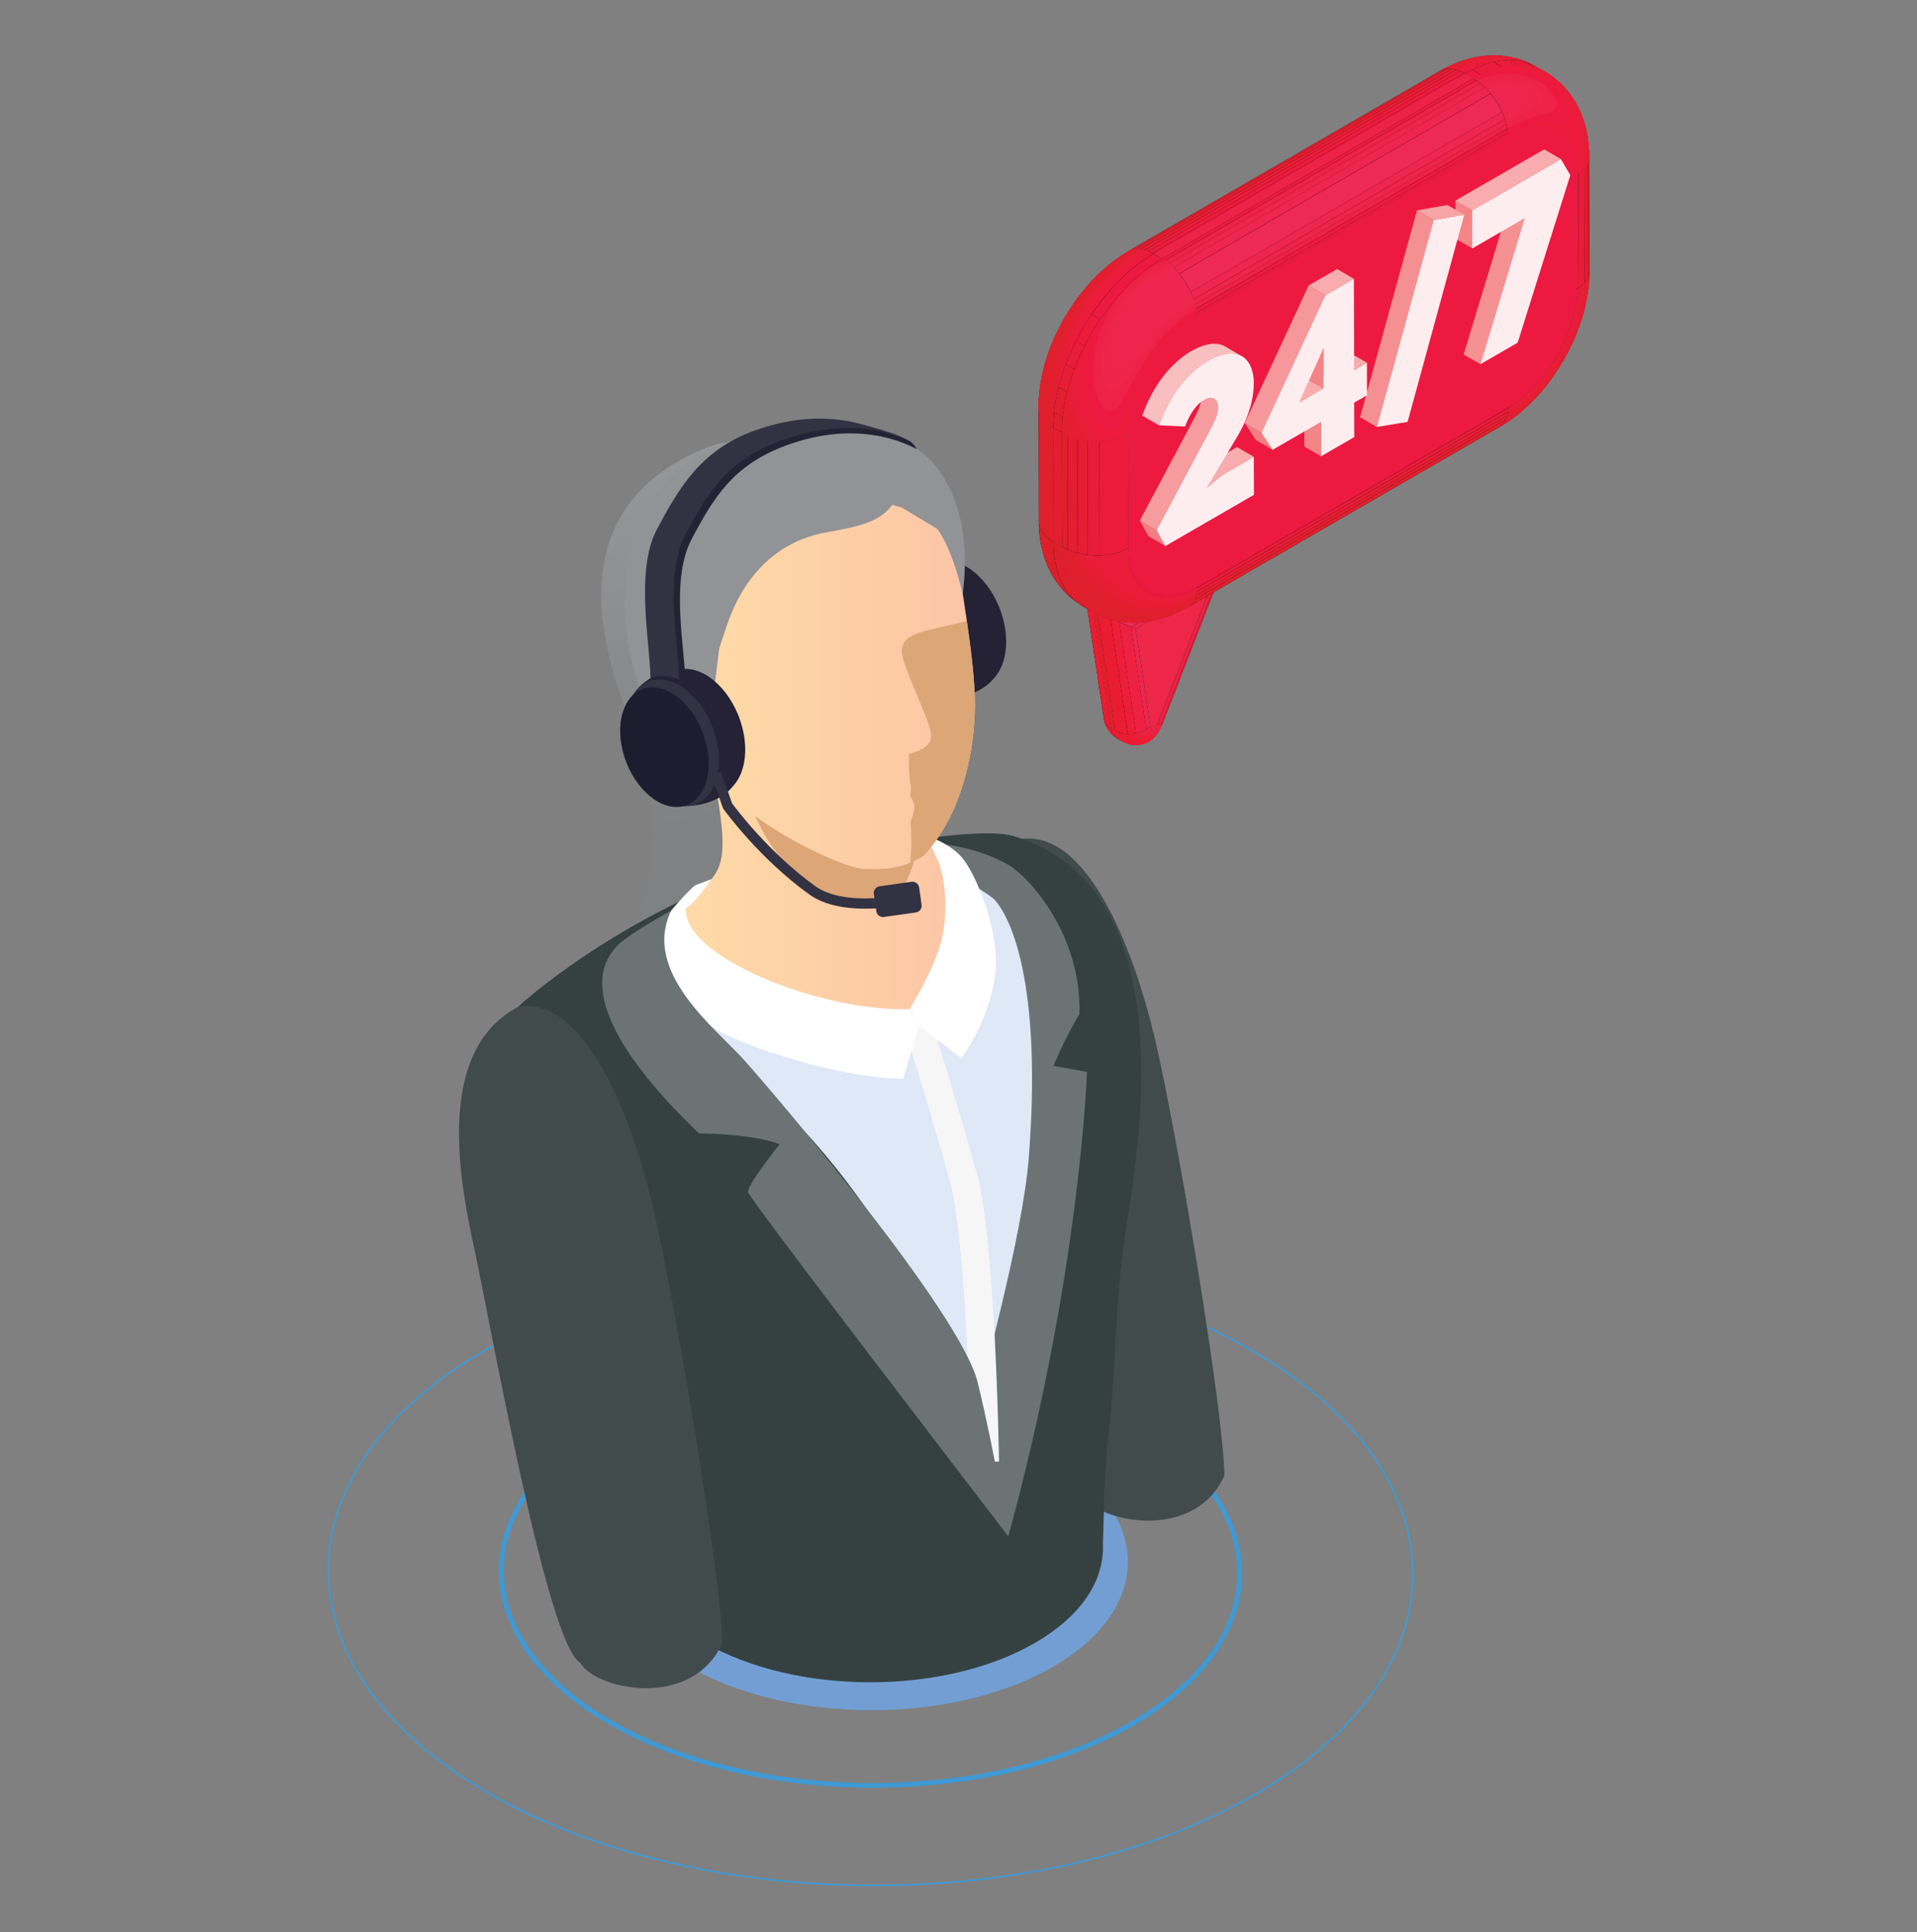 <svg width="124" height="125" viewBox="0 0 124 125" fill="none" xmlns="http://www.w3.org/2000/svg">
<rect x="0" y="0" width="124" height="125" fill="#808080" stroke="none"/>
<path d="M56.161 88.059C50.1 88.059 44.053 89.387 39.453 92.047C35.027 94.606 32.589 98.007 32.589 101.62C32.589 105.265 35.064 108.704 39.557 111.304C48.854 116.678 63.932 116.705 73.168 111.365C77.594 108.803 80.032 105.405 80.032 101.792C80.032 98.147 77.558 94.708 73.064 92.108C68.397 89.411 62.273 88.059 56.161 88.059ZM56.461 115.66C50.293 115.66 44.111 114.298 39.403 111.575C34.807 108.917 32.277 105.381 32.277 101.62C32.277 97.888 34.771 94.394 39.296 91.777C48.62 86.385 63.837 86.412 73.219 91.837C77.815 94.495 80.344 98.029 80.344 101.792C80.344 105.521 77.853 109.019 73.326 111.636C68.684 114.32 62.578 115.66 56.461 115.66Z" fill="#3F99D4"/>
<path d="M56.093 81.486C47.159 81.486 38.244 83.445 31.462 87.366C24.905 91.158 21.294 96.203 21.294 101.577C21.294 106.997 24.961 112.103 31.619 115.953C45.321 123.877 67.547 123.918 81.164 116.043C87.721 112.25 91.332 107.203 91.332 101.831C91.332 96.411 87.665 91.305 81.009 87.455C74.131 83.477 65.1 81.486 56.093 81.486ZM56.533 122.031C47.507 122.031 38.459 120.036 31.564 116.048C24.872 112.178 21.186 107.038 21.186 101.577C21.186 96.162 24.816 91.083 31.409 87.271C45.057 79.379 67.33 79.418 81.065 87.361C87.757 91.231 91.441 96.37 91.441 101.831C91.441 107.244 87.813 112.325 81.22 116.137C74.424 120.067 65.489 122.031 56.533 122.031Z" fill="#3F99D4"/>
<path d="M71.413 46.564C71.411 46.555 71.411 46.545 71.408 46.538C71.411 46.547 71.411 46.555 71.413 46.564ZM71.524 46.915C71.604 47.096 71.645 47.159 71.752 47.312C71.771 47.336 71.87 47.462 71.993 47.573C72.093 47.66 72.146 47.696 72.248 47.761C72.047 47.624 71.902 47.396 71.851 47.116C71.606 46.973 71.461 46.78 71.413 46.564C71.432 46.651 71.461 46.782 71.524 46.915ZM72.296 47.793C72.279 47.781 72.262 47.771 72.248 47.761C72.264 47.771 72.279 47.783 72.296 47.793Z" fill="black"/>
<path d="M72.296 47.793C71.989 47.599 71.563 47.258 71.408 46.54C71.449 46.765 71.597 46.971 71.848 47.116C71.906 47.418 72.069 47.662 72.296 47.793Z" fill="#EE2142"/>
<path d="M71.849 47.116C71.907 47.418 72.069 47.66 72.296 47.793C72.262 47.771 72.216 47.742 72.183 47.72C72.125 47.679 72.05 47.619 71.994 47.573L71.9 47.481C71.854 47.433 71.796 47.365 71.752 47.312L71.68 47.208C71.646 47.154 71.605 47.084 71.576 47.029L71.522 46.917C71.503 46.864 71.476 46.794 71.457 46.741L71.426 46.625L71.406 46.54C71.45 46.765 71.597 46.968 71.849 47.116Z" fill="#EE2142"/>
<path d="M71.849 47.116C71.907 47.418 72.069 47.66 72.296 47.793C72.262 47.771 72.216 47.742 72.183 47.72C72.125 47.679 72.05 47.619 71.994 47.573L71.9 47.481C71.854 47.433 71.796 47.365 71.752 47.312L71.68 47.208C71.646 47.154 71.605 47.084 71.576 47.029L71.522 46.917C71.503 46.864 71.476 46.794 71.457 46.741L71.426 46.625L71.406 46.54C71.45 46.765 71.597 46.968 71.849 47.116Z" fill="#ED1E39"/>
<path d="M71.849 47.116C71.907 47.418 72.069 47.66 72.296 47.793C72.262 47.771 72.216 47.742 72.183 47.72C72.125 47.679 72.05 47.619 71.994 47.573L71.9 47.481C71.854 47.433 71.796 47.365 71.752 47.312L71.68 47.208C71.646 47.154 71.605 47.084 71.576 47.029L71.522 46.917C71.503 46.864 71.476 46.794 71.457 46.741L71.426 46.625L71.406 46.54C71.45 46.765 71.597 46.968 71.849 47.116Z" fill="#EA1C31"/>
<path d="M72.297 47.795L72.577 47.957C72.352 47.824 72.188 47.582 72.132 47.28L71.852 47.118C71.907 47.42 72.072 47.662 72.297 47.795Z" fill="black"/>
<path d="M72.576 47.957L72.295 47.793C72.068 47.662 71.906 47.42 71.848 47.118L72.128 47.28C72.186 47.582 72.348 47.826 72.576 47.957Z" fill="#EA1C31"/>
<path d="M74.836 46.833C74.708 47.118 74.64 47.201 74.64 47.203C74.64 47.203 74.64 47.203 74.645 47.201C74.616 47.234 74.442 47.152 74.415 47C73.775 47.515 72.751 47.639 72.135 47.278C72.19 47.58 72.355 47.822 72.58 47.955C72.71 48.028 72.989 48.178 73.4 48.197C73.535 48.204 73.68 48.192 73.82 48.161C73.992 48.127 74.101 48.079 74.207 48.033C74.278 47.999 74.415 47.914 74.505 47.839C74.621 47.742 74.691 47.663 74.778 47.554C74.993 47.288 75.163 46.901 75.226 46.756C75.197 46.826 75.066 46.855 74.836 46.833Z" fill="black"/>
<path d="M75.226 46.759C75.084 47.088 74.784 47.77 74.206 48.034C73.666 48.278 73.12 48.252 72.58 47.956C72.355 47.826 72.191 47.584 72.133 47.279C72.754 47.642 73.775 47.516 74.416 47.004C74.443 47.153 74.614 47.236 74.646 47.202L74.641 47.204C74.641 47.204 74.709 47.122 74.837 46.837C75.069 46.858 75.197 46.827 75.226 46.759Z" fill="#EE2142"/>
<path d="M74.181 47.163C74.227 47.149 74.302 47.146 74.411 47.204C74.593 47.303 74.636 47.25 74.646 47.233C74.646 47.224 74.646 47.212 74.646 47.202C74.646 47.209 74.646 47.224 74.646 47.233C74.682 47.216 74.772 47.066 74.88 46.839C75.084 46.853 75.197 46.822 75.226 46.759C75.212 46.788 75.195 46.827 75.183 46.858C75.168 46.885 75.151 46.924 75.139 46.95L75.096 47.037C75.084 47.064 75.067 47.095 75.055 47.122L75.013 47.199C74.999 47.221 74.984 47.25 74.97 47.272L74.929 47.342C74.909 47.371 74.883 47.412 74.863 47.444L74.82 47.502C74.808 47.519 74.791 47.54 74.779 47.557L74.735 47.611C74.723 47.625 74.706 47.647 74.692 47.661L74.648 47.71C74.634 47.722 74.614 47.741 74.602 47.756L74.554 47.799C74.537 47.814 74.517 47.831 74.501 47.843L74.447 47.884C74.43 47.898 74.406 47.915 74.389 47.927L74.331 47.964L74.305 47.978L74.206 48.031C74.16 48.053 74.097 48.08 74.051 48.099L73.937 48.135C73.879 48.15 73.802 48.167 73.744 48.179L73.62 48.193C73.555 48.198 73.466 48.201 73.398 48.198L73.27 48.189C73.199 48.176 73.105 48.16 73.035 48.145L72.907 48.106C72.762 48.051 72.725 48.036 72.58 47.956C72.353 47.826 72.191 47.581 72.133 47.279C72.682 47.599 73.548 47.538 74.181 47.163Z" fill="#EE2142"/>
<path d="M73.523 47.424C73.705 47.441 73.852 47.555 74.027 47.594C74.206 47.632 74.353 47.632 74.462 47.591C74.624 47.531 74.822 47.417 75.1 46.832C75.168 46.82 75.209 46.793 75.224 46.759C75.212 46.788 75.195 46.829 75.183 46.858C75.168 46.885 75.151 46.924 75.139 46.95L75.096 47.04C75.084 47.064 75.067 47.098 75.055 47.122L75.011 47.199C74.999 47.221 74.982 47.25 74.97 47.272L74.929 47.342C74.909 47.371 74.883 47.412 74.861 47.444L74.82 47.502C74.808 47.519 74.791 47.54 74.779 47.557L74.735 47.611C74.723 47.625 74.706 47.647 74.692 47.661L74.648 47.71C74.634 47.724 74.614 47.741 74.602 47.756L74.554 47.799C74.537 47.814 74.517 47.831 74.501 47.845L74.447 47.886C74.43 47.898 74.406 47.915 74.389 47.927L74.331 47.964L74.305 47.981L74.206 48.034C74.16 48.053 74.097 48.082 74.051 48.099L73.937 48.135C73.879 48.15 73.802 48.169 73.744 48.179L73.62 48.193C73.555 48.198 73.466 48.201 73.398 48.198L73.27 48.189C73.199 48.179 73.105 48.16 73.035 48.145L72.907 48.106C72.762 48.051 72.725 48.039 72.58 47.956C72.353 47.826 72.191 47.584 72.133 47.279C72.508 47.499 73.028 47.54 73.523 47.424Z" fill="#ED1E39"/>
<path d="M73.001 47.486C73.03 47.495 73.057 47.532 73.083 47.551C73.132 47.592 73.391 47.769 73.661 47.849C73.748 47.873 74.012 47.95 74.293 47.858C74.564 47.771 74.863 47.58 75.216 46.775C75.221 46.77 75.224 46.763 75.226 46.758C75.214 46.787 75.195 46.828 75.183 46.857C75.171 46.883 75.154 46.922 75.139 46.949L75.098 47.038C75.084 47.062 75.069 47.096 75.055 47.12L75.013 47.198C75.001 47.22 74.984 47.249 74.972 47.27L74.929 47.341C74.909 47.372 74.883 47.411 74.863 47.442L74.822 47.5C74.808 47.517 74.793 47.541 74.779 47.556L74.738 47.609C74.723 47.624 74.706 47.645 74.694 47.66L74.648 47.708C74.634 47.723 74.617 47.742 74.602 47.754L74.554 47.8C74.539 47.812 74.517 47.829 74.503 47.844L74.45 47.885C74.43 47.897 74.409 47.914 74.389 47.926L74.331 47.962L74.305 47.979L74.206 48.032C74.16 48.052 74.099 48.081 74.051 48.098L73.937 48.136C73.882 48.148 73.804 48.168 73.744 48.178L73.623 48.194C73.555 48.197 73.466 48.199 73.398 48.199L73.272 48.187C73.199 48.178 73.105 48.16 73.035 48.144L72.909 48.105C72.762 48.049 72.728 48.037 72.58 47.955C72.355 47.824 72.191 47.583 72.133 47.28C72.377 47.42 72.682 47.488 73.001 47.486Z" fill="#EA1C31"/>
<path d="M74.641 47.197C74.643 47.222 74.648 47.256 74.65 47.281C74.653 47.295 74.658 47.315 74.653 47.327L74.645 47.332C74.645 47.29 74.645 47.237 74.645 47.195L74.641 47.197Z" fill="#ED1E39"/>
<path d="M74.641 47.2L74.648 47.267L74.646 47.27C74.646 47.25 74.643 47.22 74.643 47.197L74.641 47.2Z" fill="#EA1C31"/>
<path d="M78.362 37.73L74.836 46.829C75.07 46.851 75.199 46.819 75.228 46.749C75.97 44.829 76.718 42.904 77.463 40.979C78.106 39.319 78.749 37.663 79.393 36.001C79.189 36.528 78.839 37.131 78.362 37.73Z" fill="black"/>
<path d="M74.836 46.831L78.365 37.73C78.398 37.686 78.432 37.643 78.466 37.599L74.887 46.836C74.87 46.834 74.853 46.834 74.836 46.831Z" fill="#EE264B"/>
<path d="M74.885 46.834L78.464 37.597C78.665 37.336 78.839 37.075 78.989 36.821L78.861 37.154L78.721 37.512L78.573 37.897L78.416 38.303L78.249 38.729L78.075 39.179L77.894 39.645L77.707 40.129L77.514 40.63L77.313 41.145L77.108 41.675L76.897 42.217L76.684 42.768L76.466 43.329L76.246 43.9L76.022 44.475L75.797 45.058L75.569 45.644L75.342 46.234L75.112 46.824C75.056 46.836 74.981 46.838 74.885 46.834Z" fill="#EE2142"/>
<path d="M75.111 46.824L78.988 36.823C79.136 36.572 79.259 36.33 79.353 36.098L75.22 46.764C75.203 46.79 75.167 46.812 75.111 46.824Z" fill="#ED1E39"/>
<path d="M75.221 46.766L75.451 46.175L75.678 45.585L75.905 44.998L76.132 44.412L76.357 43.832L76.582 43.254L76.802 42.683L77.023 42.117L77.24 41.556L77.453 41.005L77.663 40.463L77.871 39.928L78.075 39.406L78.273 38.893L78.466 38.392L78.655 37.904L78.839 37.432L79.018 36.973L79.19 36.528L79.354 36.102C79.369 36.068 79.381 36.037 79.393 36.005L79.224 36.443L79.047 36.898L78.865 37.367L78.679 37.851L78.486 38.344L78.29 38.852L78.089 39.37L77.884 39.897L77.676 40.436L77.463 40.983L77.25 41.537L77.032 42.098L76.812 42.666L76.59 43.239L76.365 43.817L76.14 44.4L75.912 44.986L75.685 45.573L75.455 46.163L75.228 46.754C75.225 46.758 75.223 46.761 75.221 46.766Z" fill="#EA1C31"/>
<path d="M73.467 40.695C74.901 39.827 77.685 38.146 78.362 37.735C77.886 38.963 76.359 42.901 74.833 46.836C74.686 47.167 74.618 47.22 74.645 47.199C74.613 47.235 74.439 47.153 74.415 47C74.033 44.458 73.643 41.87 73.467 40.695Z" fill="#EE2648"/>
<path d="M70.829 42.673C71.02 43.95 71.212 45.229 71.403 46.506C71.441 46.743 71.589 46.961 71.852 47.113L70.682 39.345C70.421 39.192 70.29 39.096 70.285 39.057C70.288 39.064 70.525 40.653 70.829 42.673Z" fill="black"/>
<path d="M70.684 39.347L71.85 47.113C71.589 46.959 71.441 46.743 71.405 46.509L71.347 46.122L71.289 45.735L71.231 45.348L71.173 44.963L71.115 44.576L71.057 44.194L70.999 43.809L70.943 43.43L70.885 43.05L70.829 42.673L70.771 42.298L70.716 41.923L70.66 41.553L70.604 41.185L70.551 40.822L70.496 40.462L70.442 40.104L70.389 39.751L70.336 39.4L70.285 39.057C70.29 39.096 70.421 39.195 70.684 39.347Z" fill="#EA1C31"/>
<path d="M77.652 34.59C75.2 36.075 72.747 37.56 70.29 39.043C70.251 39.067 70.377 39.171 70.682 39.348L79.031 34.303C78.936 34.247 78.82 34.22 78.692 34.22C78.407 34.22 78.044 34.353 77.652 34.59Z" fill="black"/>
<path d="M79.028 34.3L70.681 39.348C70.613 39.306 70.553 39.27 70.502 39.239L78.793 34.225C78.88 34.235 78.957 34.259 79.028 34.3Z" fill="#ED1E39"/>
<path d="M78.794 34.228L70.503 39.242C70.329 39.131 70.259 39.063 70.29 39.046L70.653 38.826L71.021 38.604L71.393 38.379L71.768 38.151L72.146 37.924L72.525 37.694L72.907 37.462L73.29 37.232L73.672 37L74.054 36.77L74.433 36.541L74.808 36.313L75.183 36.086L75.553 35.863L75.919 35.641L76.279 35.423L76.635 35.208L76.98 35L77.321 34.794L77.653 34.594C78.093 34.328 78.494 34.192 78.794 34.228Z" fill="#EA1C31"/>
<path d="M70.964 39.512L70.684 39.347L79.03 34.3L79.311 34.464L70.964 39.512Z" fill="#EE203D"/>
<path d="M72.132 47.277L71.852 47.113L70.684 39.349L70.964 39.511L72.132 47.277Z" fill="#E51D2B"/>
<path d="M70.963 39.515C71.585 39.873 72.704 40.403 73.466 40.695L78.361 37.735C79.505 36.291 79.931 34.825 79.312 34.468L70.963 39.515Z" fill="black"/>
<path d="M78.361 37.735L73.466 40.695C73.372 40.659 73.27 40.62 73.166 40.577L78.755 37.196C78.637 37.375 78.504 37.554 78.361 37.735Z" fill="#EE264B"/>
<path d="M78.758 37.193L73.166 40.574C72.668 40.369 72.078 40.098 71.582 39.844L79.595 34.997C79.631 35.529 79.331 36.339 78.758 37.193Z" fill="#EE2953"/>
<path d="M79.593 34.997L71.58 39.844C71.466 39.786 71.357 39.728 71.256 39.672L79.513 34.68C79.556 34.767 79.583 34.876 79.593 34.997Z" fill="#EE264B"/>
<path d="M79.514 34.678L71.257 39.672C71.168 39.623 71.083 39.578 71.006 39.532L79.35 34.486C79.42 34.535 79.473 34.6 79.514 34.678Z" fill="#EE2142"/>
<path d="M79.35 34.492L71.005 39.539C70.991 39.529 70.979 39.522 70.967 39.515L79.313 34.467C79.325 34.474 79.338 34.484 79.35 34.492Z" fill="#ED1E39"/>
<path d="M72.133 47.274C72.75 47.635 73.773 47.511 74.414 46.996L73.466 40.691C72.704 40.398 71.585 39.868 70.963 39.51L72.133 47.274Z" fill="black"/>
<path d="M73.464 40.689L74.412 46.994C74.328 47.062 74.241 47.123 74.146 47.176L73.152 40.566C73.261 40.609 73.365 40.65 73.464 40.689Z" fill="#EE264B"/>
<path d="M73.156 40.572L74.147 47.182C73.942 47.298 73.714 47.383 73.48 47.434L72.398 40.241C72.657 40.359 72.916 40.473 73.156 40.572Z" fill="#EE2142"/>
<path d="M72.399 40.237L73.48 47.429C73.306 47.466 73.129 47.483 72.958 47.48L71.828 39.966C72.012 40.055 72.205 40.147 72.399 40.237Z" fill="#ED1E39"/>
<path d="M71.826 39.964L72.956 47.48C72.651 47.476 72.363 47.408 72.131 47.273L70.963 39.509C71.198 39.644 71.5 39.801 71.826 39.964Z" fill="#EA1C31"/>
<path d="M101.978 18.695C101.99 21.479 99.995 24.94 97.573 26.335C97.576 26.974 97.349 27.419 96.978 27.637C97.59 27.276 97.977 26.972 98.047 26.916C98.318 26.696 98.669 26.389 98.925 26.154C99.063 26.028 99.228 25.849 99.356 25.716C99.608 25.453 100.024 24.95 100.132 24.797C100.241 24.652 100.391 24.461 100.49 24.311C100.938 23.641 100.938 23.641 101.141 23.291C101.322 22.976 101.538 22.543 101.7 22.217C101.779 22.052 101.869 21.827 101.941 21.658C102.012 21.498 102.237 20.901 102.35 20.512C102.403 20.325 102.478 20.076 102.52 19.887C102.592 19.547 102.679 19.089 102.73 18.746C102.761 18.545 102.783 18.277 102.793 18.074C102.802 17.921 102.805 17.718 102.81 17.558C102.79 17.977 102.517 18.386 101.978 18.695Z" fill="black"/>
<path d="M102.81 17.512C102.786 18.34 102.725 20.541 101.141 23.291C100.384 24.604 99.049 26.425 96.978 27.637C97.349 27.422 97.576 26.974 97.573 26.338C99.995 24.942 101.99 21.481 101.978 18.698C102.534 18.376 102.812 17.948 102.81 17.512Z" fill="#E91C39"/>
<path d="M97.573 26.398C99.537 25.175 101.762 22.485 102.125 18.606C102.585 18.296 102.812 17.907 102.81 17.512C102.79 18.238 102.788 18.282 102.73 18.748L102.64 19.319C102.599 19.505 102.551 19.757 102.505 19.941L102.35 20.512C102.292 20.688 102.217 20.925 102.157 21.099L101.941 21.66C101.869 21.827 101.775 22.052 101.697 22.217L101.431 22.761C101.344 22.921 101.23 23.136 101.141 23.293L100.826 23.811C100.725 23.96 100.594 24.166 100.49 24.314L100.132 24.8C100.019 24.94 99.869 25.134 99.75 25.271L99.356 25.716C99.228 25.847 99.058 26.026 98.925 26.154L98.495 26.548C98.35 26.669 98.156 26.831 98.006 26.947L97.547 27.279C97.378 27.388 97.153 27.535 96.978 27.637C97.339 27.429 97.561 27.003 97.573 26.398Z" fill="#E91C39"/>
<path d="M97.557 26.638C97.627 26.529 97.811 26.478 97.919 26.408C98.526 26.028 99.728 25.073 100.996 22.933C101.209 22.572 102.28 20.659 102.505 18.277C102.708 18.04 102.81 17.779 102.81 17.512C102.79 18.238 102.788 18.282 102.73 18.748L102.64 19.319C102.599 19.508 102.551 19.757 102.505 19.943L102.348 20.512C102.292 20.688 102.217 20.925 102.157 21.099L101.941 21.66C101.869 21.827 101.775 22.052 101.697 22.219L101.431 22.761C101.344 22.921 101.23 23.136 101.138 23.293L100.826 23.811C100.725 23.96 100.594 24.166 100.49 24.314L100.132 24.8C100.019 24.942 99.869 25.134 99.75 25.271L99.356 25.716C99.228 25.847 99.058 26.026 98.925 26.154L98.495 26.548C98.35 26.669 98.156 26.831 98.006 26.947L97.547 27.279C97.378 27.388 97.153 27.535 96.978 27.637C97.288 27.458 97.496 27.117 97.557 26.638Z" fill="#E81D35"/>
<path d="M97.511 26.877C97.59 26.768 97.779 26.708 97.893 26.635C98.304 26.377 99.753 25.346 101.124 22.991C101.458 22.417 102.561 20.359 102.715 17.948C102.778 17.805 102.81 17.66 102.81 17.512C102.805 17.682 102.798 17.907 102.793 18.074C102.776 18.277 102.754 18.545 102.73 18.748L102.638 19.319C102.599 19.505 102.549 19.757 102.505 19.941L102.348 20.512C102.29 20.688 102.217 20.923 102.154 21.099L101.941 21.658C101.866 21.827 101.775 22.052 101.697 22.217L101.429 22.761C101.342 22.921 101.23 23.133 101.138 23.293L100.824 23.811C100.725 23.96 100.592 24.164 100.488 24.314L100.132 24.8C100.016 24.94 99.869 25.131 99.75 25.271L99.354 25.716C99.225 25.847 99.056 26.026 98.925 26.154L98.495 26.548C98.347 26.667 98.154 26.831 98.004 26.947L97.547 27.279C97.378 27.388 97.153 27.535 96.978 27.637C97.233 27.489 97.419 27.23 97.511 26.877Z" fill="#E31E31"/>
<path d="M97.419 27.139C97.513 27.03 97.702 26.959 97.823 26.884C98.021 26.759 99.789 25.598 101.23 23.034C101.939 21.776 102.786 19.805 102.807 17.556L102.793 18.074C102.776 18.277 102.754 18.548 102.73 18.748L102.638 19.319C102.599 19.505 102.549 19.757 102.505 19.941L102.348 20.512C102.29 20.688 102.217 20.925 102.154 21.099L101.941 21.658C101.866 21.827 101.775 22.052 101.697 22.217L101.431 22.761C101.342 22.921 101.23 23.136 101.138 23.293L100.824 23.811C100.725 23.96 100.592 24.166 100.488 24.314L100.132 24.8C100.016 24.94 99.869 25.134 99.75 25.271L99.356 25.716C99.225 25.847 99.056 26.026 98.925 26.154L98.495 26.548C98.347 26.667 98.156 26.831 98.004 26.947L97.547 27.279C97.378 27.388 97.153 27.535 96.978 27.637C97.165 27.528 97.317 27.361 97.419 27.139Z" fill="#E01F2D"/>
<path d="M101.959 11.305L101.978 18.691C102.537 18.37 102.81 17.944 102.81 17.509V16.771L102.808 16.031L102.805 15.291L102.803 14.551L102.801 13.813L102.798 13.073L102.796 12.335L102.793 11.598L102.791 10.858L102.789 10.12C102.791 10.555 102.515 10.981 101.959 11.305Z" fill="black"/>
<path d="M101.977 18.691L101.955 11.303C102.008 11.274 102.057 11.242 102.103 11.211L102.124 18.599C102.078 18.631 102.028 18.662 101.977 18.691Z" fill="#ED1A3C"/>
<path d="M102.125 18.602L102.104 11.213C102.256 11.111 102.382 11 102.483 10.884L102.503 18.273C102.403 18.389 102.275 18.5 102.125 18.602Z" fill="#E91C39"/>
<path d="M102.502 18.273L102.48 10.885C102.572 10.781 102.645 10.669 102.693 10.556L102.715 17.945C102.664 18.058 102.594 18.167 102.502 18.273Z" fill="#E81D35"/>
<path d="M102.715 17.941L102.693 10.553C102.751 10.424 102.783 10.294 102.788 10.161L102.807 17.55C102.802 17.683 102.773 17.813 102.715 17.941Z" fill="#E31E31"/>
<path d="M102.811 17.551L102.789 10.162C102.791 10.148 102.791 10.133 102.791 10.118L102.794 10.858V11.596L102.796 12.336L102.799 13.074L102.801 13.814L102.804 14.552L102.806 15.292L102.808 16.029V16.77L102.811 17.14V17.507C102.811 17.522 102.811 17.536 102.811 17.551Z" fill="#E01F2D"/>
<path d="M96.381 3.589C96.136 3.598 95.808 3.632 95.566 3.678C95.142 3.76 95.142 3.76 94.559 3.939C94.414 3.983 94.226 4.055 94.088 4.121C93.819 4.242 93.474 4.413 93.205 4.556C93.604 4.358 94.153 4.409 94.76 4.762C96.465 3.777 98.023 3.642 99.189 4.213C99.075 4.155 98.952 4.094 98.85 4.046C98.741 3.995 98.586 3.942 98.475 3.896C98.303 3.828 98.062 3.768 97.883 3.724C97.689 3.678 97.425 3.632 97.225 3.615C97.029 3.598 96.785 3.586 96.564 3.586C96.502 3.586 96.439 3.586 96.381 3.589ZM99.385 4.317C99.322 4.28 99.256 4.247 99.189 4.213C99.259 4.249 99.324 4.285 99.385 4.317ZM93.154 4.583C93.171 4.575 93.188 4.566 93.205 4.556C93.188 4.566 93.171 4.573 93.154 4.583Z" fill="black"/>
<path d="M93.154 4.583C93.998 4.128 96.569 2.745 99.385 4.317C98.2 3.627 96.56 3.719 94.76 4.762C94.127 4.392 93.556 4.351 93.154 4.583Z" fill="#ED1A3C"/>
<path d="M95.236 4.508C95.076 4.579 94.871 4.736 94.696 4.726C94.089 4.392 93.545 4.361 93.158 4.583C93.296 4.508 93.482 4.409 93.62 4.334C94.087 4.121 94.488 3.938 95.124 3.773L95.57 3.679C95.811 3.645 96.138 3.606 96.382 3.589L96.808 3.587C97.009 3.601 97.279 3.623 97.483 3.647L97.884 3.725C98.063 3.773 98.3 3.839 98.477 3.897L98.854 4.047C99.016 4.126 99.231 4.23 99.386 4.317C98.307 3.689 96.849 3.71 95.236 4.508Z" fill="#ED1A3C"/>
<path d="M96.591 4.008C95.196 4.252 95.196 4.252 94.446 4.605C93.938 4.388 93.488 4.393 93.154 4.586C93.295 4.511 93.478 4.41 93.619 4.335C94.083 4.122 94.484 3.938 95.123 3.773L95.566 3.679C95.81 3.645 96.134 3.607 96.381 3.59L96.804 3.587C97.007 3.602 97.278 3.624 97.479 3.65L97.88 3.725C98.059 3.773 98.299 3.839 98.473 3.897L98.85 4.047C99.012 4.127 99.227 4.231 99.385 4.32C98.618 3.873 97.66 3.754 96.591 4.008Z" fill="#E91C39"/>
<path d="M97.67 3.877C96.731 3.81 95.761 3.742 94.197 4.516C93.79 4.395 93.432 4.426 93.154 4.586C93.292 4.511 93.478 4.412 93.619 4.337C94.083 4.124 94.484 3.938 95.121 3.776L95.566 3.681C95.808 3.645 96.134 3.609 96.381 3.592L96.804 3.589C97.007 3.602 97.276 3.623 97.479 3.65L97.88 3.727C98.059 3.776 98.296 3.841 98.473 3.899L98.85 4.049C99.012 4.126 99.227 4.233 99.382 4.32C98.884 4.03 98.306 3.877 97.67 3.877Z" fill="#E81D35"/>
<path d="M98.654 4.01C97.875 3.768 96.252 3.261 93.936 4.458C93.638 4.414 93.372 4.46 93.154 4.586C93.295 4.511 93.481 4.412 93.619 4.337C94.085 4.122 94.487 3.938 95.123 3.776L95.566 3.679C95.81 3.645 96.136 3.609 96.381 3.592L96.804 3.589C97.007 3.602 97.278 3.623 97.479 3.65L97.883 3.727C98.062 3.776 98.299 3.841 98.475 3.899L98.853 4.049C99.012 4.126 99.227 4.233 99.385 4.32C99.157 4.187 98.913 4.083 98.654 4.01Z" fill="#E31E31"/>
<path d="M97.953 3.744C95.868 3.258 94.187 4.151 93.636 4.446C93.457 4.455 93.295 4.504 93.154 4.586C93.292 4.511 93.478 4.412 93.619 4.337C94.083 4.122 94.484 3.938 95.121 3.776L95.566 3.679C95.808 3.645 96.134 3.609 96.381 3.592L96.804 3.589C97.007 3.602 97.276 3.623 97.479 3.65L97.88 3.727C98.011 3.761 98.185 3.805 98.316 3.846L97.953 3.744Z" fill="#E01F2D"/>
<path d="M94.76 4.771L95.311 5.09C97.111 4.05 98.75 3.958 99.936 4.647L99.384 4.326C98.883 4.035 98.303 3.883 97.665 3.883C96.789 3.883 95.802 4.168 94.76 4.771Z" fill="black"/>
<path d="M95.311 5.09L94.76 4.768C94.919 4.676 95.077 4.594 95.231 4.517L95.783 4.836C95.628 4.913 95.471 4.998 95.311 5.09Z" fill="#ED1941"/>
<path d="M95.782 4.832L95.231 4.51C95.7 4.281 96.154 4.114 96.59 4.01L97.141 4.331C96.706 4.435 96.251 4.6 95.782 4.832Z" fill="#ED1A3C"/>
<path d="M97.143 4.328L96.592 4.006C96.967 3.917 97.327 3.873 97.673 3.876L98.224 4.195C97.879 4.195 97.518 4.239 97.143 4.328Z" fill="#E91C39"/>
<path d="M98.223 4.203L97.672 3.881C98.018 3.884 98.347 3.927 98.654 4.014L99.205 4.336C98.898 4.249 98.569 4.203 98.223 4.203Z" fill="#E81D35"/>
<path d="M99.206 4.331L98.654 4.009C98.913 4.084 99.157 4.188 99.387 4.319L99.939 4.641C99.709 4.508 99.465 4.404 99.206 4.331Z" fill="#E31E31"/>
<path d="M95.312 5.08C96.531 5.791 97.521 7.443 97.525 8.771C99.944 7.366 101.954 8.515 101.959 11.301C102.515 10.977 102.791 10.551 102.788 10.116C102.786 9.874 102.776 9.55 102.747 9.308C102.713 9.008 102.65 8.606 102.58 8.311C102.522 8.06 102.416 7.729 102.322 7.484C102.244 7.279 102.123 7.017 102.024 6.826C101.86 6.514 101.54 6.011 101.173 5.624C101.013 5.46 100.788 5.245 100.609 5.1C100.418 4.947 100.145 4.771 99.937 4.638C99.436 4.347 98.856 4.195 98.217 4.195C97.339 4.195 96.353 4.48 95.312 5.08Z" fill="black"/>
<path d="M99.937 4.638C101.132 5.395 102.725 6.788 102.788 10.116C102.791 10.551 102.515 10.977 101.956 11.301C101.954 8.512 99.944 7.366 97.525 8.771C97.521 7.443 96.531 5.791 95.312 5.083C97.112 4.04 98.752 3.948 99.937 4.638Z" fill="#EE254F"/>
<path d="M101.959 11.301C101.954 8.512 99.947 7.366 97.525 8.771C97.525 8.285 97.392 7.758 97.163 7.247C97.211 7.194 97.276 7.126 97.327 7.075C98.111 5.992 97.117 5.963 96.457 6.043C96.444 6.043 96.43 6.048 96.42 6.048C96.094 5.653 95.716 5.317 95.312 5.083C97.114 4.04 98.754 3.948 99.939 4.638C100.041 4.703 100.181 4.792 100.285 4.858C100.469 4.996 100.708 5.187 100.883 5.337L101.173 5.627C101.294 5.767 101.456 5.958 101.572 6.106L101.809 6.456C101.915 6.638 102.051 6.882 102.145 7.068L102.324 7.484C102.409 7.731 102.513 8.062 102.583 8.311L102.682 8.802C102.764 9.419 102.779 9.528 102.791 10.116C102.793 10.551 102.515 10.979 101.959 11.301Z" fill="#EE254F"/>
<path d="M101.959 11.301C101.954 8.512 99.947 7.366 97.525 8.771C97.525 8.432 97.46 8.072 97.344 7.714C97.46 7.627 97.615 7.513 97.731 7.426C99.857 5.946 98.42 5.566 97.704 5.474C97.049 5.387 96.427 5.554 96.055 5.653C95.823 5.428 95.574 5.233 95.312 5.083C97.114 4.04 98.754 3.948 99.939 4.638C100.041 4.703 100.181 4.792 100.285 4.858C100.469 4.996 100.708 5.187 100.883 5.337L101.173 5.627C101.294 5.767 101.456 5.958 101.572 6.106L101.809 6.456C101.915 6.638 102.051 6.882 102.145 7.068L102.324 7.484C102.409 7.731 102.513 8.062 102.583 8.311L102.682 8.802C102.764 9.419 102.779 9.528 102.791 10.116C102.793 10.551 102.515 10.979 101.959 11.301Z" fill="#EE244A"/>
<path d="M101.959 11.301C101.954 8.512 99.947 7.366 97.525 8.771C97.525 8.536 97.494 8.292 97.436 8.045C97.552 7.973 97.704 7.876 97.818 7.803C99.777 6.676 99.777 6.676 99.818 6.425C99.821 6.418 99.862 5.561 98.273 5.143C97.272 4.879 96.176 5.254 95.765 5.395C95.62 5.278 95.467 5.172 95.312 5.083C97.114 4.04 98.754 3.948 99.939 4.638C100.041 4.703 100.181 4.792 100.285 4.858C100.469 4.996 100.708 5.187 100.883 5.337L101.173 5.627C101.294 5.767 101.456 5.958 101.572 6.106L101.809 6.456C101.915 6.638 102.051 6.882 102.145 7.068L102.324 7.484C102.409 7.731 102.513 8.062 102.583 8.311L102.682 8.802C102.764 9.419 102.779 9.528 102.791 10.116C102.793 10.551 102.515 10.979 101.959 11.301Z" fill="#EE2146"/>
<path d="M101.959 11.301C101.954 8.512 99.947 7.366 97.525 8.771C97.525 8.626 97.513 8.478 97.492 8.328C97.603 8.263 97.75 8.176 97.862 8.111C98.488 7.791 98.815 7.641 99.947 7.366C100.496 7.23 100.602 7.119 100.679 6.809C100.713 6.667 100.488 5.47 98.662 4.908C98.036 4.715 96.979 4.611 95.501 5.201C95.441 5.16 95.378 5.119 95.312 5.083C97.114 4.04 98.754 3.948 99.939 4.638C100.041 4.703 100.181 4.792 100.285 4.858C100.469 4.996 100.708 5.187 100.883 5.337L101.173 5.627C101.294 5.767 101.456 5.958 101.572 6.106L101.809 6.456C101.915 6.638 102.051 6.882 102.145 7.068L102.324 7.484C102.409 7.731 102.513 8.062 102.583 8.311L102.682 8.802C102.764 9.419 102.779 9.528 102.791 10.116C102.793 10.551 102.515 10.979 101.959 11.301Z" fill="#ED1941"/>
<path d="M101.959 11.301C101.955 8.512 99.947 7.366 97.526 8.771C97.526 8.71 97.524 8.648 97.521 8.585C97.623 8.529 97.758 8.454 97.86 8.396C98.801 7.956 99.488 7.762 100.617 7.937C101.055 8.004 101.343 8.05 101.444 7.709C101.56 7.32 101.212 5.52 98.948 4.729C98.706 4.645 97.422 4.253 95.787 4.829C97.4 4.03 98.859 4.009 99.94 4.638C100.041 4.703 100.182 4.792 100.286 4.858C100.47 4.996 100.709 5.187 100.883 5.337L101.173 5.627C101.294 5.767 101.456 5.958 101.572 6.106L101.809 6.456C101.916 6.638 102.051 6.882 102.146 7.068L102.325 7.484C102.409 7.731 102.513 8.062 102.583 8.311L102.683 8.802C102.765 9.419 102.779 9.528 102.791 10.116C102.794 10.551 102.516 10.979 101.959 11.301Z" fill="#ED1A3C"/>
<path d="M102.105 11.211C102.221 9.116 102.306 7.602 101.307 6.217C100.755 5.45 99.481 4.187 97.144 4.33C98.213 4.076 99.169 4.195 99.938 4.64C100.042 4.705 100.18 4.794 100.284 4.86C100.468 4.998 100.707 5.189 100.881 5.339L101.171 5.629C101.295 5.769 101.454 5.96 101.571 6.108L101.808 6.458C101.914 6.64 102.049 6.884 102.144 7.07L102.323 7.486C102.407 7.733 102.511 8.064 102.582 8.316L102.681 8.804C102.763 9.421 102.78 9.53 102.79 10.118C102.792 10.514 102.565 10.901 102.105 11.211Z" fill="#E91C39"/>
<path d="M102.484 10.883C102.926 5.361 99.335 4.37 98.225 4.198C98.861 4.198 99.441 4.35 99.939 4.64C100.041 4.706 100.181 4.795 100.283 4.861C100.469 4.998 100.709 5.187 100.883 5.337L101.173 5.63C101.294 5.77 101.456 5.961 101.57 6.109L101.809 6.459C101.915 6.641 102.051 6.885 102.145 7.071L102.324 7.487C102.409 7.731 102.513 8.063 102.583 8.314L102.682 8.805C102.764 9.42 102.779 9.531 102.791 10.118C102.791 10.385 102.689 10.646 102.484 10.883Z" fill="#E81D35"/>
<path d="M102.697 10.551L102.699 9.371C102.69 9.196 102.641 8.785 102.586 8.507C102.404 7.603 102.117 7.022 101.916 6.667C101.014 5.056 99.654 4.507 99.207 4.328C99.466 4.4 99.71 4.504 99.94 4.637C100.041 4.703 100.182 4.792 100.283 4.857C100.467 4.995 100.709 5.184 100.883 5.334L101.173 5.627C101.294 5.767 101.456 5.958 101.57 6.105L101.809 6.456C101.916 6.638 102.051 6.882 102.146 7.068L102.325 7.484C102.409 7.728 102.513 8.06 102.583 8.311L102.683 8.802C102.765 9.416 102.779 9.528 102.791 10.115C102.791 10.263 102.76 10.408 102.697 10.551Z" fill="#E31E31"/>
<path d="M102.789 10.16C102.789 9.93 102.767 9.531 102.76 9.432L102.789 9.957V10.117C102.789 10.131 102.789 10.146 102.789 10.16Z" fill="#E01F2D"/>
<path d="M77.428 37.979C77.431 38.617 77.206 39.065 76.836 39.277L78.851 38.114L80.865 36.948L82.878 35.785L84.895 34.619L86.907 33.453L88.922 32.29L90.936 31.124L92.949 29.961L94.966 28.795L96.978 27.632C97.348 27.414 97.575 26.969 97.573 26.331L77.428 37.979Z" fill="black"/>
<path d="M77.432 37.975L97.576 26.327C97.576 26.346 97.576 26.368 97.574 26.387L77.432 38.035C77.432 38.016 77.432 37.994 77.432 37.975Z" fill="#ED1A3C"/>
<path d="M77.431 38.038L97.575 26.39C97.573 26.472 97.568 26.552 97.558 26.629L77.414 38.277C77.424 38.2 77.429 38.12 77.431 38.038Z" fill="#E91C39"/>
<path d="M77.415 38.28L97.559 26.632C97.547 26.714 97.532 26.794 97.513 26.872L77.371 38.52C77.39 38.445 77.405 38.365 77.415 38.28Z" fill="#E81D35"/>
<path d="M77.37 38.518L97.514 26.87C97.49 26.964 97.459 27.053 97.42 27.133L77.275 38.781C77.314 38.701 77.346 38.612 77.37 38.518Z" fill="#E31E31"/>
<path d="M77.276 38.782L97.421 27.134C97.317 27.354 97.167 27.521 96.98 27.629L94.966 28.793L92.951 29.959L90.939 31.122L88.924 32.288L86.909 33.453L84.895 34.617L82.88 35.782L80.865 36.948L78.851 38.112L76.836 39.277C77.025 39.169 77.174 39.002 77.276 38.782Z" fill="#E01F2D"/>
<path d="M67.356 35.311C67.415 35.565 67.499 35.903 67.586 36.15C67.673 36.404 67.811 36.735 67.937 36.972C68.029 37.156 68.162 37.396 68.283 37.56C68.607 38.01 68.607 38.01 68.936 38.363C69.061 38.494 69.24 38.653 69.381 38.762C69.497 38.854 69.644 38.956 69.785 39.052C68.774 38.315 68.155 36.941 68.15 35.057C67.521 34.689 67.202 34.213 67.199 33.748C67.204 34.602 67.33 35.2 67.356 35.311ZM70.053 39.227C69.971 39.176 69.879 39.115 69.785 39.052C69.872 39.115 69.961 39.173 70.053 39.227Z" fill="black"/>
<path d="M70.055 39.227C69.561 38.915 68.642 38.332 67.936 36.975C67.455 36.048 67.208 34.963 67.203 33.748C67.203 34.215 67.522 34.689 68.151 35.057C68.156 37.103 68.884 38.544 70.055 39.227Z" fill="#DD1F2A"/>
<path d="M70.054 39.228L70.605 39.547C69.437 38.87 68.707 37.423 68.702 35.377L68.15 35.058C68.155 37.104 68.883 38.546 70.054 39.228Z" fill="black"/>
<path d="M70.605 39.547L70.054 39.225C68.883 38.546 68.155 37.102 68.15 35.056L68.702 35.377C68.707 37.423 69.435 38.865 70.605 39.547Z" fill="#E01F2D"/>
<path d="M70.607 39.543C70.819 39.657 71.105 39.802 71.327 39.894C71.499 39.967 71.736 40.042 71.915 40.09C72.154 40.151 72.478 40.213 72.723 40.242C72.931 40.269 73.209 40.288 73.419 40.279C73.668 40.269 74.005 40.252 74.251 40.213C74.527 40.17 74.885 40.09 75.151 40.013C75.381 39.947 75.681 39.841 75.898 39.747C76.189 39.621 76.559 39.427 76.837 39.277C77.207 39.065 77.432 38.617 77.429 37.979C75.011 39.386 73.003 38.237 72.999 35.449C71.845 36.119 69.92 36.082 68.703 35.374C68.708 37.42 69.438 38.866 70.607 39.543Z" fill="black"/>
<path d="M76.837 39.276C75.531 39.978 74.701 40.222 73.419 40.278C72.087 40.333 70.974 39.738 70.607 39.542C69.436 38.863 68.708 37.419 68.703 35.373C69.922 36.081 71.845 36.115 72.999 35.448C73.003 38.236 75.011 39.383 77.432 37.977C77.432 38.616 77.207 39.061 76.837 39.276Z" fill="#E91C39"/>
<path d="M71.122 35.926C71.335 36.19 71.593 36.439 71.891 36.662C72.251 36.932 72.653 37.153 73.006 37.435C74.256 38.437 74.256 38.437 74.614 38.558C75.761 38.942 77.016 38.263 77.429 38.04C77.417 38.645 77.195 39.071 76.837 39.279C76.697 39.353 76.508 39.455 76.368 39.53C75.792 39.794 75.688 39.842 75.149 40.014L74.701 40.13C74.447 40.176 74.104 40.229 73.845 40.258L73.419 40.277C73.209 40.273 72.931 40.26 72.723 40.243L72.314 40.181C72.133 40.139 71.888 40.081 71.709 40.031L71.327 39.895C71.107 39.798 70.817 39.658 70.607 39.544C69.436 38.862 68.708 37.421 68.703 35.375C69.376 35.767 70.266 35.95 71.122 35.926Z" fill="#E91C39"/>
<path d="M70.37 35.895C70.454 35.95 70.493 36.098 70.546 36.185C70.546 36.185 70.793 36.579 71.315 37.116C71.695 37.508 72.162 37.847 72.505 38.096C72.512 38.101 73.202 38.592 73.881 38.821C75.287 39.298 76.455 38.814 77.412 38.28C77.352 38.758 77.144 39.099 76.834 39.279C76.697 39.353 76.508 39.455 76.368 39.53C75.792 39.794 75.688 39.842 75.149 40.014L74.701 40.13C74.447 40.176 74.104 40.229 73.845 40.258L73.417 40.277C73.209 40.273 72.931 40.26 72.72 40.243L72.314 40.181C72.133 40.139 71.888 40.081 71.709 40.031L71.325 39.895C71.107 39.798 70.817 39.658 70.607 39.544C69.436 38.865 68.708 37.421 68.703 35.375C69.18 35.651 69.765 35.825 70.37 35.895Z" fill="#E81D35"/>
<path d="M69.724 35.776C69.813 35.851 69.842 36.023 69.893 36.127C69.995 36.345 70.974 38.27 73.381 39.133C75.163 39.772 76.822 38.829 77.369 38.517C77.277 38.872 77.091 39.129 76.837 39.276C76.697 39.351 76.508 39.453 76.37 39.528C75.792 39.791 75.688 39.84 75.149 40.011L74.701 40.127C74.447 40.173 74.104 40.227 73.845 40.258L73.419 40.277C73.209 40.27 72.931 40.258 72.723 40.241L72.317 40.178C72.133 40.137 71.888 40.079 71.709 40.028L71.327 39.893C71.107 39.796 70.817 39.656 70.607 39.542C69.436 38.862 68.708 37.419 68.703 35.372C69.008 35.549 69.354 35.684 69.724 35.776Z" fill="#E31E31"/>
<path d="M69.078 35.561C70.302 38.841 73.705 40.94 77.277 38.78C77.173 39 77.023 39.17 76.837 39.276C76.697 39.353 76.51 39.453 76.37 39.528C75.792 39.794 75.69 39.84 75.151 40.011L74.701 40.127C74.447 40.176 74.104 40.229 73.847 40.258L73.419 40.277C73.209 40.273 72.931 40.26 72.723 40.241L72.317 40.181C72.133 40.139 71.888 40.081 71.709 40.028L71.327 39.893C71.107 39.796 70.819 39.656 70.607 39.544C69.436 38.862 68.708 37.419 68.703 35.372C68.822 35.443 68.947 35.505 69.078 35.561Z" fill="#E01F2D"/>
<path d="M67.182 27.098L67.184 27.835L67.187 28.573L67.189 29.313L67.192 30.051L67.194 30.791L67.197 31.528V32.269L67.199 33.008V33.746C67.201 34.211 67.521 34.687 68.15 35.055L68.13 27.666C67.501 27.298 67.18 26.824 67.18 26.357L67.182 27.098Z" fill="black"/>
<path d="M68.128 27.666L68.15 35.055C67.518 34.687 67.201 34.213 67.199 33.746L67.197 33.009V32.269L67.194 31.531L67.192 30.791L67.189 30.053L67.187 29.315L67.184 28.575L67.182 27.838L67.18 27.098V26.36C67.18 26.824 67.499 27.301 68.128 27.666Z" fill="#E01F2D"/>
<path d="M93.154 4.583L91.142 5.749L89.127 6.912L87.113 8.081L85.098 9.244L83.083 10.41L81.069 11.573L79.056 12.739L77.039 13.902L75.027 15.068L73.01 16.234C73.414 16.001 73.984 16.043 74.618 16.41L94.76 4.762C94.385 4.545 94.032 4.441 93.723 4.441C93.51 4.441 93.319 4.489 93.154 4.583Z" fill="black"/>
<path d="M94.76 4.762L74.616 16.41C74.594 16.398 74.573 16.386 74.551 16.374L94.695 4.726C94.717 4.738 94.739 4.75 94.76 4.762Z" fill="#ED1941"/>
<path d="M94.694 4.727L74.549 16.375C74.467 16.329 74.382 16.288 74.303 16.254L94.445 4.606C94.527 4.64 94.609 4.681 94.694 4.727Z" fill="#ED1A3C"/>
<path d="M94.448 4.606L74.304 16.254C74.219 16.218 74.137 16.189 74.055 16.164L94.199 4.516C94.281 4.541 94.364 4.57 94.448 4.606Z" fill="#E91C39"/>
<path d="M94.199 4.516L74.054 16.164C73.965 16.137 73.878 16.118 73.793 16.106L93.937 4.458C94.022 4.47 94.109 4.49 94.199 4.516Z" fill="#E81D35"/>
<path d="M93.936 4.458L73.792 16.105C73.688 16.091 73.589 16.086 73.492 16.093L93.637 4.445C93.733 4.438 93.832 4.443 93.936 4.458Z" fill="#E31E31"/>
<path d="M93.637 4.446L73.493 16.094C73.316 16.106 73.154 16.155 73.014 16.234L75.028 15.071L77.041 13.905L79.055 12.742L81.07 11.576L83.085 10.41L85.099 9.247L87.114 8.081L89.129 6.916L91.143 5.752L93.156 4.586C93.298 4.507 93.458 4.458 93.637 4.446Z" fill="#E01F2D"/>
<path d="M68.702 35.371L68.151 35.049L68.129 27.661L68.68 27.982L68.702 35.371Z" fill="#E21E30"/>
<path d="M75.167 16.73L74.615 16.409L94.76 4.761L95.311 5.083L75.167 16.73Z" fill="#EE2146"/>
<path d="M68.703 35.378C69.92 36.087 71.845 36.123 72.999 35.453L72.977 28.067C71.823 28.732 69.901 28.701 68.682 27.989L68.703 35.378Z" fill="black"/>
<path d="M72.978 28.068L73 35.457C72.485 35.755 71.815 35.912 71.123 35.934L71.102 28.545C71.793 28.526 72.463 28.366 72.978 28.068Z" fill="#ED1A3C"/>
<path d="M71.102 28.543L71.124 35.931C70.872 35.939 70.621 35.927 70.371 35.9L70.35 28.511C70.599 28.54 70.853 28.55 71.102 28.543Z" fill="#E91C39"/>
<path d="M70.351 28.51L70.373 35.898C70.153 35.872 69.935 35.833 69.724 35.782L69.705 28.393C69.915 28.447 70.131 28.485 70.351 28.51Z" fill="#E81D35"/>
<path d="M69.702 28.396L69.724 35.785C69.499 35.727 69.282 35.657 69.076 35.568L69.057 28.179C69.26 28.268 69.478 28.341 69.702 28.396Z" fill="#E31E31"/>
<path d="M69.056 28.174L69.078 35.562C68.948 35.507 68.822 35.444 68.703 35.374L68.682 27.985C68.8 28.055 68.926 28.118 69.056 28.174Z" fill="#E01F2D"/>
<path d="M75.168 16.733C76.387 17.445 77.379 19.094 77.381 20.422L97.525 8.774C97.521 7.446 96.531 5.794 95.312 5.083L75.168 16.733Z" fill="black"/>
<path d="M97.524 8.774L77.38 20.422C77.38 20.361 77.377 20.299 77.375 20.236L97.517 8.588C97.522 8.651 97.524 8.713 97.524 8.774Z" fill="#ED1A3C"/>
<path d="M97.519 8.59L77.374 20.238C77.369 20.154 77.36 20.069 77.348 19.982L97.49 8.334C97.504 8.419 97.514 8.506 97.519 8.59Z" fill="#ED1941"/>
<path d="M97.489 8.329L77.344 19.977C77.33 19.885 77.313 19.788 77.291 19.694L97.433 8.046C97.457 8.14 97.474 8.234 97.489 8.329Z" fill="#EE2146"/>
<path d="M97.434 8.051L77.289 19.699C77.265 19.59 77.234 19.479 77.197 19.37L97.342 7.72C97.378 7.831 97.407 7.942 97.434 8.051Z" fill="#EE244A"/>
<path d="M97.34 7.719L77.195 19.367C77.144 19.21 77.084 19.053 77.014 18.898L97.158 7.25C97.228 7.405 97.289 7.562 97.34 7.719Z" fill="#EE254F"/>
<path d="M97.159 7.25L77.015 18.898C76.826 18.478 76.575 18.069 76.277 17.709L96.419 6.061C96.717 6.421 96.971 6.83 97.159 7.25Z" fill="#EE2953"/>
<path d="M96.42 6.051L76.276 17.699C76.16 17.559 76.036 17.424 75.908 17.298L96.05 5.65C96.181 5.776 96.304 5.909 96.42 6.051Z" fill="#EE254F"/>
<path d="M96.049 5.657L75.905 17.305C75.813 17.215 75.716 17.128 75.617 17.048L95.762 5.4C95.858 5.48 95.955 5.565 96.049 5.657Z" fill="#EE244A"/>
<path d="M95.763 5.403L75.619 17.051C75.534 16.981 75.445 16.915 75.356 16.855L95.5 5.207C95.589 5.267 95.677 5.333 95.763 5.403Z" fill="#EE2146"/>
<path d="M95.499 5.204L75.354 16.852C75.294 16.81 75.231 16.772 75.168 16.733L95.31 5.085C95.373 5.121 95.436 5.163 95.499 5.204Z" fill="#ED1941"/>
<path d="M97.525 8.776C99.946 7.37 101.953 8.517 101.958 11.306C101.965 13.768 101.97 16.232 101.977 18.694C101.99 21.478 99.994 24.939 97.576 26.335C90.859 30.216 84.145 34.098 77.431 37.983C75.01 39.385 73.003 38.239 72.998 35.453C72.991 32.988 72.983 30.526 72.979 28.064C72.966 25.28 74.959 21.819 77.38 20.424C84.097 16.542 90.811 12.658 97.525 8.776Z" fill="#ED1941"/>
<path d="M73.008 16.239C72.399 16.599 72.012 16.904 71.942 16.962C71.671 17.18 71.32 17.487 71.064 17.724C70.928 17.848 70.762 18.029 70.636 18.162C70.382 18.423 69.968 18.926 69.857 19.079C69.748 19.224 69.601 19.412 69.499 19.562C69.052 20.237 69.052 20.237 68.851 20.588C68.669 20.9 68.452 21.333 68.292 21.659C68.212 21.824 68.121 22.051 68.048 22.218C67.98 22.378 67.753 22.975 67.639 23.364C67.586 23.551 67.513 23.8 67.472 23.988C67.397 24.329 67.313 24.787 67.26 25.13C67.228 25.331 67.209 25.599 67.197 25.802C67.184 25.969 67.184 26.197 67.18 26.363C67.182 26.83 67.501 27.304 68.13 27.672C68.116 23.553 71.035 18.488 74.617 16.418C74.24 16.201 73.886 16.096 73.577 16.096C73.366 16.096 73.173 16.145 73.008 16.239Z" fill="black"/>
<path d="M67.18 26.366C67.204 25.539 67.264 23.338 68.849 20.588C69.606 19.274 70.941 17.456 73.011 16.242C73.412 16.009 73.981 16.053 74.614 16.421C71.035 18.491 68.118 23.553 68.128 27.672C67.499 27.307 67.182 26.83 67.18 26.366Z" fill="#ED1A3C"/>
<path d="M74.549 16.382C73.05 17.156 71.806 18.126 70.607 20.341C69.095 22.593 68.123 25.29 68.128 27.672C67.499 27.304 67.182 26.83 67.18 26.363C67.184 26.197 67.192 25.972 67.194 25.802C67.213 25.599 67.233 25.331 67.26 25.13L67.349 24.557C67.39 24.37 67.439 24.121 67.484 23.935L67.639 23.364C67.697 23.188 67.77 22.953 67.833 22.779L68.048 22.218C68.121 22.051 68.215 21.826 68.292 21.659L68.558 21.117C68.645 20.958 68.759 20.743 68.849 20.585L69.163 20.068C69.264 19.916 69.395 19.712 69.499 19.562L69.857 19.079C69.971 18.936 70.121 18.745 70.237 18.607L70.633 18.162C70.762 18.029 70.931 17.852 71.064 17.724L71.495 17.33C71.64 17.209 71.833 17.045 71.983 16.928L72.442 16.597C72.612 16.491 72.837 16.343 73.011 16.242C73.398 16.017 73.942 16.048 74.549 16.382Z" fill="#ED1A3C"/>
<path d="M74.302 16.261C72.014 17.458 70.476 19.357 69.601 22.066C68.679 23.894 68.125 25.872 68.13 27.672C67.501 27.304 67.182 26.83 67.18 26.366C67.184 26.197 67.192 25.972 67.197 25.802C67.213 25.602 67.235 25.331 67.26 25.13L67.351 24.559C67.39 24.37 67.441 24.121 67.484 23.935L67.642 23.364C67.7 23.19 67.772 22.953 67.835 22.779L68.048 22.218C68.123 22.051 68.215 21.826 68.292 21.659L68.558 21.117C68.648 20.958 68.759 20.743 68.851 20.585L69.165 20.068C69.264 19.916 69.397 19.712 69.501 19.565L69.857 19.079C69.971 18.936 70.121 18.745 70.239 18.607L70.633 18.162C70.764 18.031 70.933 17.852 71.064 17.724L71.495 17.33C71.642 17.209 71.835 17.045 71.985 16.931L72.442 16.6C72.612 16.491 72.837 16.343 73.011 16.242C73.345 16.048 73.797 16.046 74.302 16.261Z" fill="#E91C39"/>
<path d="M74.053 16.172C69.939 18.459 69.1 22.409 68.942 23.565C68.42 24.944 68.125 26.356 68.13 27.672C67.501 27.307 67.182 26.83 67.182 26.366C67.186 26.197 67.191 25.972 67.196 25.805C67.216 25.602 67.235 25.331 67.259 25.13L67.351 24.559C67.39 24.373 67.44 24.121 67.484 23.938L67.641 23.367C67.699 23.19 67.772 22.953 67.835 22.779L68.047 22.22C68.123 22.051 68.214 21.826 68.292 21.662L68.56 21.117C68.647 20.958 68.759 20.745 68.85 20.585L69.165 20.068C69.264 19.918 69.397 19.715 69.501 19.565L69.857 19.079C69.973 18.938 70.12 18.745 70.239 18.607L70.635 18.162C70.764 18.031 70.933 17.852 71.066 17.724L71.494 17.33C71.641 17.212 71.835 17.047 71.985 16.931L72.442 16.6C72.611 16.491 72.836 16.343 73.01 16.242C73.289 16.082 73.649 16.053 74.053 16.172Z" fill="#E81D35"/>
<path d="M73.792 16.113C70.592 17.939 68.505 21.442 68.476 25.036C68.249 25.93 68.128 26.823 68.13 27.672C67.499 27.307 67.182 26.83 67.18 26.366C67.184 26.197 67.192 25.972 67.197 25.802C67.213 25.602 67.235 25.331 67.26 25.13L67.349 24.559C67.39 24.37 67.439 24.121 67.484 23.935L67.642 23.367C67.7 23.19 67.772 22.953 67.833 22.779L68.048 22.218C68.121 22.051 68.215 21.826 68.292 21.659L68.558 21.117C68.645 20.958 68.759 20.743 68.851 20.585L69.163 20.068C69.264 19.918 69.395 19.712 69.501 19.565L69.857 19.079C69.971 18.936 70.121 18.745 70.239 18.607L70.633 18.162C70.764 18.031 70.933 17.852 71.064 17.724L71.495 17.33C71.642 17.209 71.833 17.047 71.983 16.931L72.442 16.6C72.612 16.491 72.837 16.343 73.011 16.242C73.229 16.116 73.495 16.07 73.792 16.113Z" fill="#E31E31"/>
<path d="M73.492 16.101C69.262 18.59 67.598 23.398 68.181 26.659C68.145 27.002 68.128 27.34 68.128 27.672C67.499 27.307 67.182 26.83 67.18 26.366C67.184 26.197 67.192 25.972 67.197 25.805C67.213 25.602 67.235 25.333 67.26 25.13L67.349 24.559C67.39 24.373 67.439 24.121 67.484 23.938L67.639 23.367C67.697 23.19 67.772 22.956 67.833 22.779L68.048 22.22C68.121 22.051 68.215 21.826 68.292 21.662L68.558 21.117C68.645 20.958 68.759 20.745 68.849 20.585L69.163 20.068C69.264 19.918 69.395 19.715 69.499 19.565L69.857 19.079C69.971 18.938 70.121 18.747 70.237 18.607L70.633 18.162C70.762 18.031 70.931 17.852 71.064 17.724L71.495 17.332C71.64 17.212 71.833 17.047 71.983 16.931L72.442 16.6C72.612 16.491 72.837 16.343 73.011 16.242C73.151 16.162 73.313 16.113 73.492 16.101Z" fill="#E01F2D"/>
<path d="M68.682 27.987C69.901 28.698 71.823 28.73 72.977 28.065C72.967 25.281 74.96 21.82 77.381 20.424C77.379 19.097 76.387 17.447 75.168 16.736C71.589 18.806 68.672 23.869 68.682 27.987Z" fill="black"/>
<path d="M72.977 28.064C71.823 28.731 69.901 28.697 68.682 27.989C68.67 23.87 71.589 18.805 75.168 16.735C76.387 17.444 77.376 19.095 77.381 20.423C74.96 21.819 72.965 25.28 72.977 28.064Z" fill="#EE254F"/>
<path d="M76.274 17.702C72.655 18.883 72.3 22.189 72.96 22.315C73.316 22.382 74.032 21.681 74.791 20.936C75.756 19.99 76.956 18.948 77.016 18.897C77.246 19.41 77.379 19.937 77.381 20.423C74.96 21.819 72.965 25.28 72.977 28.064C71.823 28.731 69.901 28.697 68.682 27.989C68.67 23.87 71.589 18.805 75.168 16.735C75.57 16.97 75.947 17.308 76.274 17.702Z" fill="#EE254F"/>
<path d="M75.912 17.306C71.719 19.071 71.341 23.297 72.139 23.814C72.504 24.051 72.991 23.594 73.874 22.549C75.288 20.878 76.164 20.116 77.201 19.364C77.317 19.724 77.383 20.085 77.383 20.423C74.962 21.819 72.969 25.28 72.981 28.064C71.827 28.731 69.902 28.697 68.686 27.989C68.674 23.87 71.59 18.805 75.17 16.735C75.431 16.887 75.68 17.081 75.912 17.306Z" fill="#EE244A"/>
<path d="M75.621 17.049C70.556 19.434 70.8 24.765 71.797 25.212C72.237 25.41 72.723 24.774 73.226 24.049C74.45 22.281 75.459 20.934 77.292 19.7C77.35 19.947 77.381 20.191 77.381 20.426C74.96 21.821 72.965 25.28 72.977 28.064C71.823 28.731 69.901 28.697 68.682 27.989C68.672 23.87 71.589 18.805 75.168 16.735C75.323 16.827 75.475 16.931 75.621 17.049Z" fill="#EE2146"/>
<path d="M75.357 16.854C69.98 19.355 70.111 25.894 71.637 26.53C72.16 26.748 72.474 26.158 73.05 25.087C73.966 23.369 75.132 21.418 77.345 19.981C77.369 20.131 77.381 20.278 77.381 20.424C74.96 21.819 72.965 25.28 72.977 28.064C71.823 28.731 69.901 28.698 68.682 27.986C68.672 23.87 71.589 18.805 75.168 16.735C75.231 16.771 75.294 16.813 75.357 16.854Z" fill="#ED1941"/>
<path d="M77.381 20.424C74.96 21.82 72.965 25.281 72.977 28.065C71.823 28.732 69.901 28.696 68.682 27.987C68.677 25.607 69.649 22.911 71.161 20.659C71.149 20.683 71.132 20.717 71.12 20.744C68.856 25.835 71.504 28.13 72.087 27.944C72.385 27.847 72.534 27.52 72.779 26.771C73.417 24.812 74.588 22.001 77.374 20.238C77.379 20.301 77.381 20.364 77.381 20.424Z" fill="#ED1A3C"/>
<path d="M70.121 22.494C69.879 23.517 69.24 26.235 71.105 28.54C70.249 28.567 69.356 28.383 68.682 27.989C68.677 26.192 69.228 24.214 70.152 22.383C70.142 22.417 70.13 22.46 70.121 22.494Z" fill="#E91C39"/>
<path d="M69.444 24.377C69.407 25.035 69.315 26.781 70.353 28.508C69.746 28.438 69.16 28.264 68.682 27.985C68.679 26.67 68.974 25.26 69.494 23.879C69.48 24.029 69.456 24.227 69.444 24.377Z" fill="#E81D35"/>
<path d="M69.035 25.594C69.076 26.196 69.146 27.205 69.702 28.395C69.335 28.303 68.986 28.167 68.682 27.991C68.679 27.139 68.8 26.249 69.028 25.354C69.03 25.427 69.032 25.521 69.035 25.594Z" fill="#E31E31"/>
<path d="M68.837 27.466C68.914 27.773 69.057 28.172 69.057 28.172C68.926 28.116 68.8 28.053 68.682 27.983C68.679 27.652 68.699 27.313 68.735 26.97C68.764 27.117 68.803 27.318 68.837 27.466Z" fill="#E01F2D"/>
<path d="M68.133 27.669L68.682 27.988C68.672 23.869 71.589 18.807 75.168 16.737L74.62 16.415C71.038 18.486 68.118 23.55 68.133 27.669Z" fill="black"/>
<path d="M68.684 27.988L68.133 27.667C68.133 27.335 68.15 26.997 68.186 26.653L68.737 26.975C68.701 27.318 68.684 27.657 68.684 27.988Z" fill="#E01F2D"/>
<path d="M68.737 26.977L68.186 26.655C68.241 26.12 68.34 25.579 68.481 25.032L69.032 25.351C68.892 25.898 68.793 26.442 68.737 26.977Z" fill="#E31E31"/>
<path d="M69.03 25.352L68.478 25.03C68.602 24.539 68.759 24.048 68.943 23.559L69.494 23.881C69.311 24.37 69.153 24.861 69.03 25.352Z" fill="#E81D35"/>
<path d="M69.495 23.879L68.943 23.557C69.134 23.052 69.355 22.549 69.604 22.058L70.155 22.379C69.906 22.87 69.686 23.373 69.495 23.879Z" fill="#E91C39"/>
<path d="M70.153 22.383L69.602 22.061C69.901 21.466 70.24 20.888 70.612 20.334L71.164 20.656C70.791 21.207 70.453 21.788 70.153 22.383Z" fill="#ED1A3C"/>
<path d="M71.167 20.656L70.615 20.335C71.718 18.695 73.109 17.29 74.618 16.419L75.169 16.738C73.663 17.611 72.27 19.016 71.167 20.656Z" fill="#ED1941"/>
<path d="M95.759 23.562L94.676 22.931L97.544 13.482L98.628 14.113L95.759 23.562Z" fill="#F59193"/>
<path d="M95.235 16.07L94.152 15.439L94.144 12.982L95.228 13.611L95.235 16.07Z" fill="#F48586"/>
<path d="M95.228 13.613L94.144 12.982L99.886 9.664L100.97 10.293L95.228 13.613Z" fill="#F8ACAD"/>
<path d="M100.966 10.296L101.573 11.334L98.168 22.169L95.757 23.562L98.623 14.113L95.232 16.075L95.225 13.617L100.966 10.296Z" fill="#FEEDEE"/>
<path d="M92.736 14.242L91.652 13.611L93.628 13.265L94.712 13.896L92.736 14.242Z" fill="#F7A4A7"/>
<path d="M89.062 27.621L87.978 26.99L91.655 13.613L92.736 14.241L89.062 27.621Z" fill="#F59092"/>
<path d="M92.736 14.241L94.712 13.896L91.048 27.297L89.062 27.621L92.736 14.241Z" fill="#FEEDEE"/>
<path d="M87.591 23.949L86.508 23.318L87.337 22.839L88.421 23.47L87.591 23.949Z" fill="#F8ACAD"/>
<path d="M85.454 29.52L84.37 28.888L84.365 26.663L85.446 27.292L85.454 29.52Z" fill="#F48586"/>
<path d="M84.035 26.039L82.951 25.408L84.523 24.501L85.607 25.13L84.035 26.039Z" fill="#F8ACAD"/>
<path d="M85.609 25.125L84.525 24.494L84.542 21.862L85.626 22.494L85.609 25.125Z" fill="#F48586"/>
<path d="M82.322 29.102L81.238 28.47L80.518 27.367L81.601 27.996L82.322 29.102Z" fill="#F37E81"/>
<path d="M85.728 19.105L84.644 18.474L86.492 17.408L87.576 18.037L85.728 19.105Z" fill="#F8ACAD"/>
<path d="M81.601 27.996L80.518 27.365L84.646 18.477L85.73 19.105L81.601 27.996Z" fill="#F6989B"/>
<path d="M85.605 25.13L85.622 22.498L84.033 26.039L85.605 25.13ZM87.591 23.952L88.418 23.473L88.425 25.57L87.596 26.049L87.603 28.276L85.453 29.52L85.448 27.292L82.318 29.101L81.598 27.998L85.726 19.108L87.574 18.038L87.591 23.952Z" fill="#FEEDEE"/>
<path d="M80.021 28.925L78.011 30.089L76.969 30.935L78.052 31.566L79.095 30.718L81.105 29.557L80.021 28.925Z" fill="#F8ACAD"/>
<path d="M75.379 35.328L74.295 34.697L73.727 33.681L74.808 34.31L75.379 35.328Z" fill="#F37E81"/>
<path d="M78.54 25.793L77.456 25.162C77.773 25.345 77.836 25.952 77.333 26.9L73.727 33.68L74.81 34.309L78.416 27.532C78.919 26.584 78.856 25.977 78.54 25.793Z" fill="#F69C9E"/>
<path d="M79.247 22.415C78.746 22.122 78.004 22.171 77.031 22.734C75.812 23.438 74.608 24.858 73.885 26.884L74.966 27.516C75.692 25.489 76.896 24.069 78.115 23.363C79.087 22.799 79.83 22.753 80.33 23.046L79.247 22.415Z" fill="#F9BEBF"/>
<path d="M78.114 23.361C80.073 22.227 81.097 23.187 81.101 24.793C81.104 25.746 80.804 26.962 80.003 28.295L78.049 31.567L79.091 30.718L81.101 29.557L81.109 32.015L75.379 35.328L74.811 34.31L78.417 27.533C79.186 26.084 78.629 25.434 77.877 25.869C77.466 26.106 76.997 26.665 76.653 27.593L74.968 27.514C75.691 25.487 76.895 24.065 78.114 23.361Z" fill="#FEEDEE"/>
<path d="M68.105 107.838C61.606 111.597 51.037 111.577 44.497 107.795C37.958 104.015 37.924 97.9 44.422 94.144C50.921 90.386 61.49 90.405 68.03 94.185C74.57 97.968 74.604 104.08 68.105 107.838Z" fill="#729ED3"/>
<path d="M66.876 93.908C60.943 90.478 51.356 90.462 45.462 93.869C39.568 97.277 39.597 102.823 45.53 106.253C51.46 109.682 61.047 109.699 66.944 106.291C72.838 102.881 72.809 97.338 66.876 93.908Z" fill="#354141"/>
<path d="M45.361 29.104C41.619 30.746 36.028 34.666 40.625 46.302C44.793 56.847 39.525 62.509 39.525 62.509C39.525 62.509 43.731 63.419 46.307 61.413C48.882 59.406 48.595 59.026 48.921 52.097C49.248 45.165 57.882 35.963 57.882 35.963C57.882 35.963 53.732 28.516 48.08 28.516C47.206 28.516 46.297 28.692 45.361 29.104Z" fill="url(#paint0_linear_159_122282)"/>
<path d="M66.02 54.286C61.038 56.913 61.909 64.181 63.082 69.557C64.252 74.936 67.868 95.574 70.016 96.733C70.993 98.477 77.24 99.797 79.194 95.477C79.201 91.567 76.113 73.139 74.698 67.175C73.286 61.211 70.272 53.638 66.02 54.286Z" fill="#414B4C"/>
<path d="M65.555 106.296C65.555 106.296 62.507 108.852 52.547 107.5C45.289 106.513 41.062 100.846 41.064 99.835C41.083 96.033 41.129 95.835 40.769 93.141C39.666 84.845 34.974 80.84 33.363 75.838C31.032 68.592 32.553 65.912 33.919 64.763C41.427 58.453 50.23 55.595 51.389 55.563C52.545 55.529 62.846 53.302 65.504 54.076C72.864 56.219 75.386 64.606 72.864 79.306C72.15 83.464 72.177 88.695 71.744 92.478C71.308 96.261 71.434 99.013 71.321 99.944C71.321 99.944 67.34 104.399 65.555 106.296Z" fill="#354141"/>
<path d="M33.538 65.126C28.556 67.753 29.427 75.021 30.597 80.397C31.77 85.776 35.386 106.414 37.534 107.573C38.511 109.316 44.758 110.637 46.712 106.317C46.72 102.406 43.631 83.979 42.219 78.015C40.804 72.051 37.79 64.478 33.538 65.126Z" fill="#414B4C"/>
<path d="M42.54 60.044C40.518 65.926 48.391 67.002 56.224 78.471C59.603 83.42 63.712 94.574 63.712 94.574C63.712 94.574 67.435 78.515 67.345 72.93C67.253 67.348 66.46 55.894 62.897 56.956C60.595 57.642 42.54 60.044 42.54 60.044Z" fill="#DEE8F6"/>
<path d="M63.442 90.265C63.326 89.772 66.134 80.281 66.552 74.825C67.348 64.488 65.684 59.699 64.308 58.178C63.531 57.518 61.103 56.221 61.103 56.221L60.699 54.593C60.699 54.593 63.06 54.734 65.169 55.916C66.61 56.722 69.979 60.546 69.822 65.603C68.797 67.34 68.146 68.955 68.146 68.955L70.311 69.347C70.311 69.347 69.89 82.315 65.224 99.391C63.036 94.471 63.442 90.265 63.442 90.265Z" fill="#6B7374"/>
<path d="M62.804 94.586C62.802 94.446 62.572 80.515 61.438 76.388C60.277 72.168 57.839 64.402 57.815 64.322L59.546 63.778C59.57 63.855 62.02 71.653 63.189 75.905C64.383 80.253 64.611 93.977 64.62 94.557L62.804 94.586Z" fill="#F6F6F6"/>
<path d="M56.089 44.299C53.654 44.34 45.51 46.546 45.51 46.546C46.698 52.941 47.191 55.173 46.224 56.6C45.254 58.027 43.57 59.186 43.425 59.456C43.28 59.722 44.84 62.16 47.73 63.941C50.618 65.716 54.128 66.749 58.585 65.965C63.045 65.181 63.444 58.605 63.059 57.408C62.672 56.208 62.343 55.918 60.609 55.505C59.886 54.015 60.114 50.295 60.114 50.295C60.114 50.295 58.534 44.299 56.113 44.299C56.106 44.299 56.096 44.299 56.089 44.299Z" fill="url(#paint1_linear_159_122282)"/>
<path d="M64.984 40.482C64.561 38.218 62.904 36.341 61.284 36.291C61.151 36.286 61.028 36.298 60.904 36.317L60.902 36.315C59.465 36.404 58.59 37.077 58.207 37.48C57.825 37.882 60.469 45.186 61.431 45.152C62.392 45.118 63.635 44.734 64.319 43.844C64.967 43.133 65.248 41.899 64.984 40.482Z" fill="#242234"/>
<path d="M60.648 55.641C61.181 56.775 61.372 59.279 60.813 61.155C60.257 63.032 58.832 65.286 58.832 65.286L59.434 66.382L62.196 68.457C62.196 68.457 63.993 66.05 64.363 63.136C64.736 60.219 63.065 56.417 62.196 55.445C61.33 54.473 59.925 54.081 59.925 54.081L60.648 55.641Z" fill="white"/>
<path d="M48.225 51.203C49.175 54.014 50.626 56.082 52.336 57.262C54.046 58.44 57.679 58.771 58.504 57.262C59.328 55.75 59.742 53.063 59.742 52.94C59.742 52.817 48.225 51.203 48.225 51.203Z" fill="#DCA677"/>
<path d="M52.601 31.485C47.733 32.532 45.171 37.135 44.925 39.807C44.675 42.482 45.503 48.657 47.099 51.054C48.698 53.451 54.531 56.155 55.823 56.21C56.834 56.252 57.842 56.244 58.88 55.821C59.168 55.7 59.463 55.548 59.758 55.354C62.152 52.764 63.033 48.822 63.062 45.68C63.074 44.185 62.839 42.219 62.539 40.168C62.213 37.907 61.806 35.544 61.574 33.606C61.574 33.606 60.691 32.779 60.116 32.119C59.717 31.662 58.609 31.033 56.357 31.033C55.349 31.033 54.11 31.161 52.601 31.485Z" fill="url(#paint2_linear_159_122282)"/>
<path d="M57.72 32.665C56.895 33.739 55.71 34.044 53.509 34.428C51.308 34.815 48.473 36.194 47.015 40.465C45.556 44.739 45.697 45.007 45.665 46.062C45.636 47.116 45.665 49.039 45.665 49.039C45.665 49.039 42.785 48.006 41.515 44.898C40.245 41.791 39.638 32.639 48.171 28.309C52.382 26.657 57.306 27.787 59.234 28.999C61.159 30.213 62.92 33.362 62.274 38.417C61.49 35.173 60.61 34.208 60.61 34.208L58.324 32.83L57.72 32.665Z" fill="#919396"/>
<path d="M63.058 45.679C63.029 48.821 62.148 52.763 59.756 55.353C59.459 55.547 59.166 55.699 58.876 55.82C59.026 54.681 58.903 53.15 58.903 53.15C58.903 53.15 59.149 52.543 59.149 52.212C59.149 51.88 58.873 51.496 58.873 51.496C58.873 51.496 58.985 51.053 58.873 50.557C58.765 50.062 58.791 48.768 58.791 48.768C58.791 48.768 60.112 48.519 60.223 47.747C60.334 46.975 59.094 44.714 58.46 42.784C57.829 40.856 59.672 40.939 62.535 40.167C62.835 42.218 63.07 44.187 63.058 45.679Z" fill="#DCA677"/>
<path d="M45.663 49.039C45.663 49.039 42.783 48.006 41.513 44.901C40.243 41.793 38.127 31.03 48.167 28.312L45.663 49.039Z" fill="#919396"/>
<path d="M48.105 47.466C47.682 45.203 46.025 43.326 44.405 43.275C44.272 43.27 44.149 43.282 44.025 43.301L44.023 43.299C42.586 43.389 41.711 44.061 41.328 44.465C40.946 44.866 43.59 52.17 44.553 52.137C45.513 52.103 46.756 51.718 47.44 50.828C48.089 50.117 48.369 48.884 48.105 47.466Z" fill="#242234"/>
<path d="M46.405 48.154C46.828 50.418 45.856 52.21 44.233 52.159C42.613 52.108 40.956 50.231 40.533 47.968C40.109 45.704 41.082 43.912 42.705 43.962C44.325 44.013 45.982 45.89 46.405 48.154Z" fill="#323243"/>
<path d="M45.748 48.426C46.147 50.561 45.228 52.254 43.699 52.206C42.169 52.158 40.604 50.387 40.205 48.249C39.806 46.114 40.725 44.421 42.255 44.469C43.784 44.517 45.349 46.29 45.748 48.426Z" fill="#1E1D2F"/>
<path d="M55.966 58.789C54.791 58.789 53.371 58.603 52.348 57.865C49.095 55.526 46.88 52.45 46.785 52.319L46.744 52.235L46.014 50.145L46.638 49.925L47.351 51.971C47.615 52.329 49.76 55.19 52.733 57.328C54.532 58.622 57.949 57.952 57.983 57.945L58.114 58.593C58.039 58.61 57.12 58.789 55.966 58.789Z" fill="#323243"/>
<path d="M59.244 59.031L57.174 59.324C56.937 59.358 56.717 59.191 56.683 58.956L56.526 57.829C56.492 57.594 56.659 57.374 56.894 57.34L58.964 57.048C59.201 57.014 59.421 57.181 59.455 57.416L59.612 58.543C59.646 58.777 59.479 58.997 59.244 59.031Z" fill="#323243"/>
<path d="M58.841 28.531C58.123 28.168 53.801 26.449 49.15 28.163C45.735 29.424 44.323 31.847 42.893 34.541C41.464 37.236 42.494 41.79 42.492 43.908C42.492 43.908 43.162 43.611 44.337 44.242C44.34 42.123 43.312 37.572 44.739 34.875C46.168 32.181 47.428 30.081 50.843 28.821C55.494 27.107 58.583 28.688 59.301 29.051C59.301 29.051 59.093 28.679 58.841 28.531Z" fill="#242234"/>
<path d="M55.364 27.352C53.845 26.992 51.562 26.842 48.742 27.882C45.327 29.142 43.914 31.566 42.485 34.26C41.055 36.954 42.076 41.767 42.074 43.886C42.074 43.886 42.787 43.492 43.928 43.961C43.931 41.842 42.903 37.288 44.332 34.594C45.762 31.899 47.02 29.8 50.434 28.54C55.086 26.825 58.121 28.172 58.842 28.533C58.842 28.533 58.421 28.286 57.952 28.107C57.731 28.025 56.35 27.587 55.364 27.352Z" fill="#323243"/>
<path d="M58.831 65.291L59.433 66.386L58.417 69.797C58.417 69.797 55.138 69.862 49.759 68.053C44.382 66.241 42.305 64.067 42.539 60.05C43.185 59.09 44.755 57.336 45.042 57.239C45.333 57.145 46.029 56.869 46.029 56.869C46.029 56.869 44.924 58.502 44.375 58.734C44.017 61.798 52.927 65.455 58.831 65.291Z" fill="white"/>
<path d="M43.416 58.909C43.416 58.909 40.38 60.583 39.844 61.272C39.307 61.959 36.39 64.854 45.211 73.328C48.993 73.372 50.425 74.032 50.425 74.032C50.425 74.032 48.306 76.678 48.391 77.133C48.473 77.588 65.224 99.398 65.224 99.398C65.224 99.398 64.356 93.993 63.241 89.439C62.129 84.887 49.994 70.651 48.137 68.583C46.279 66.518 41.498 62.887 43.416 58.909Z" fill="#6B7374"/>
<defs>
<linearGradient id="paint0_linear_159_122282" x1="50.158" y1="55.997" x2="43.773" y2="26.303" gradientUnits="userSpaceOnUse">
<stop stop-color="#7F8183"/>
<stop offset="0.122" stop-color="#7F8183"/>
<stop offset="0.99" stop-color="#97999B"/>
<stop offset="1" stop-color="#97999B"/>
</linearGradient>
<linearGradient id="paint1_linear_159_122282" x1="43.416" y1="55.265" x2="63.172" y2="55.265" gradientUnits="userSpaceOnUse">
<stop stop-color="#FFDBA7"/>
<stop offset="1" stop-color="#FCC4A6"/>
</linearGradient>
<linearGradient id="paint2_linear_159_122282" x1="44.881" y1="43.63" x2="63.062" y2="43.63" gradientUnits="userSpaceOnUse">
<stop stop-color="#FFDBA7"/>
<stop offset="1" stop-color="#FCC4A6"/>
</linearGradient>
</defs>
</svg>
